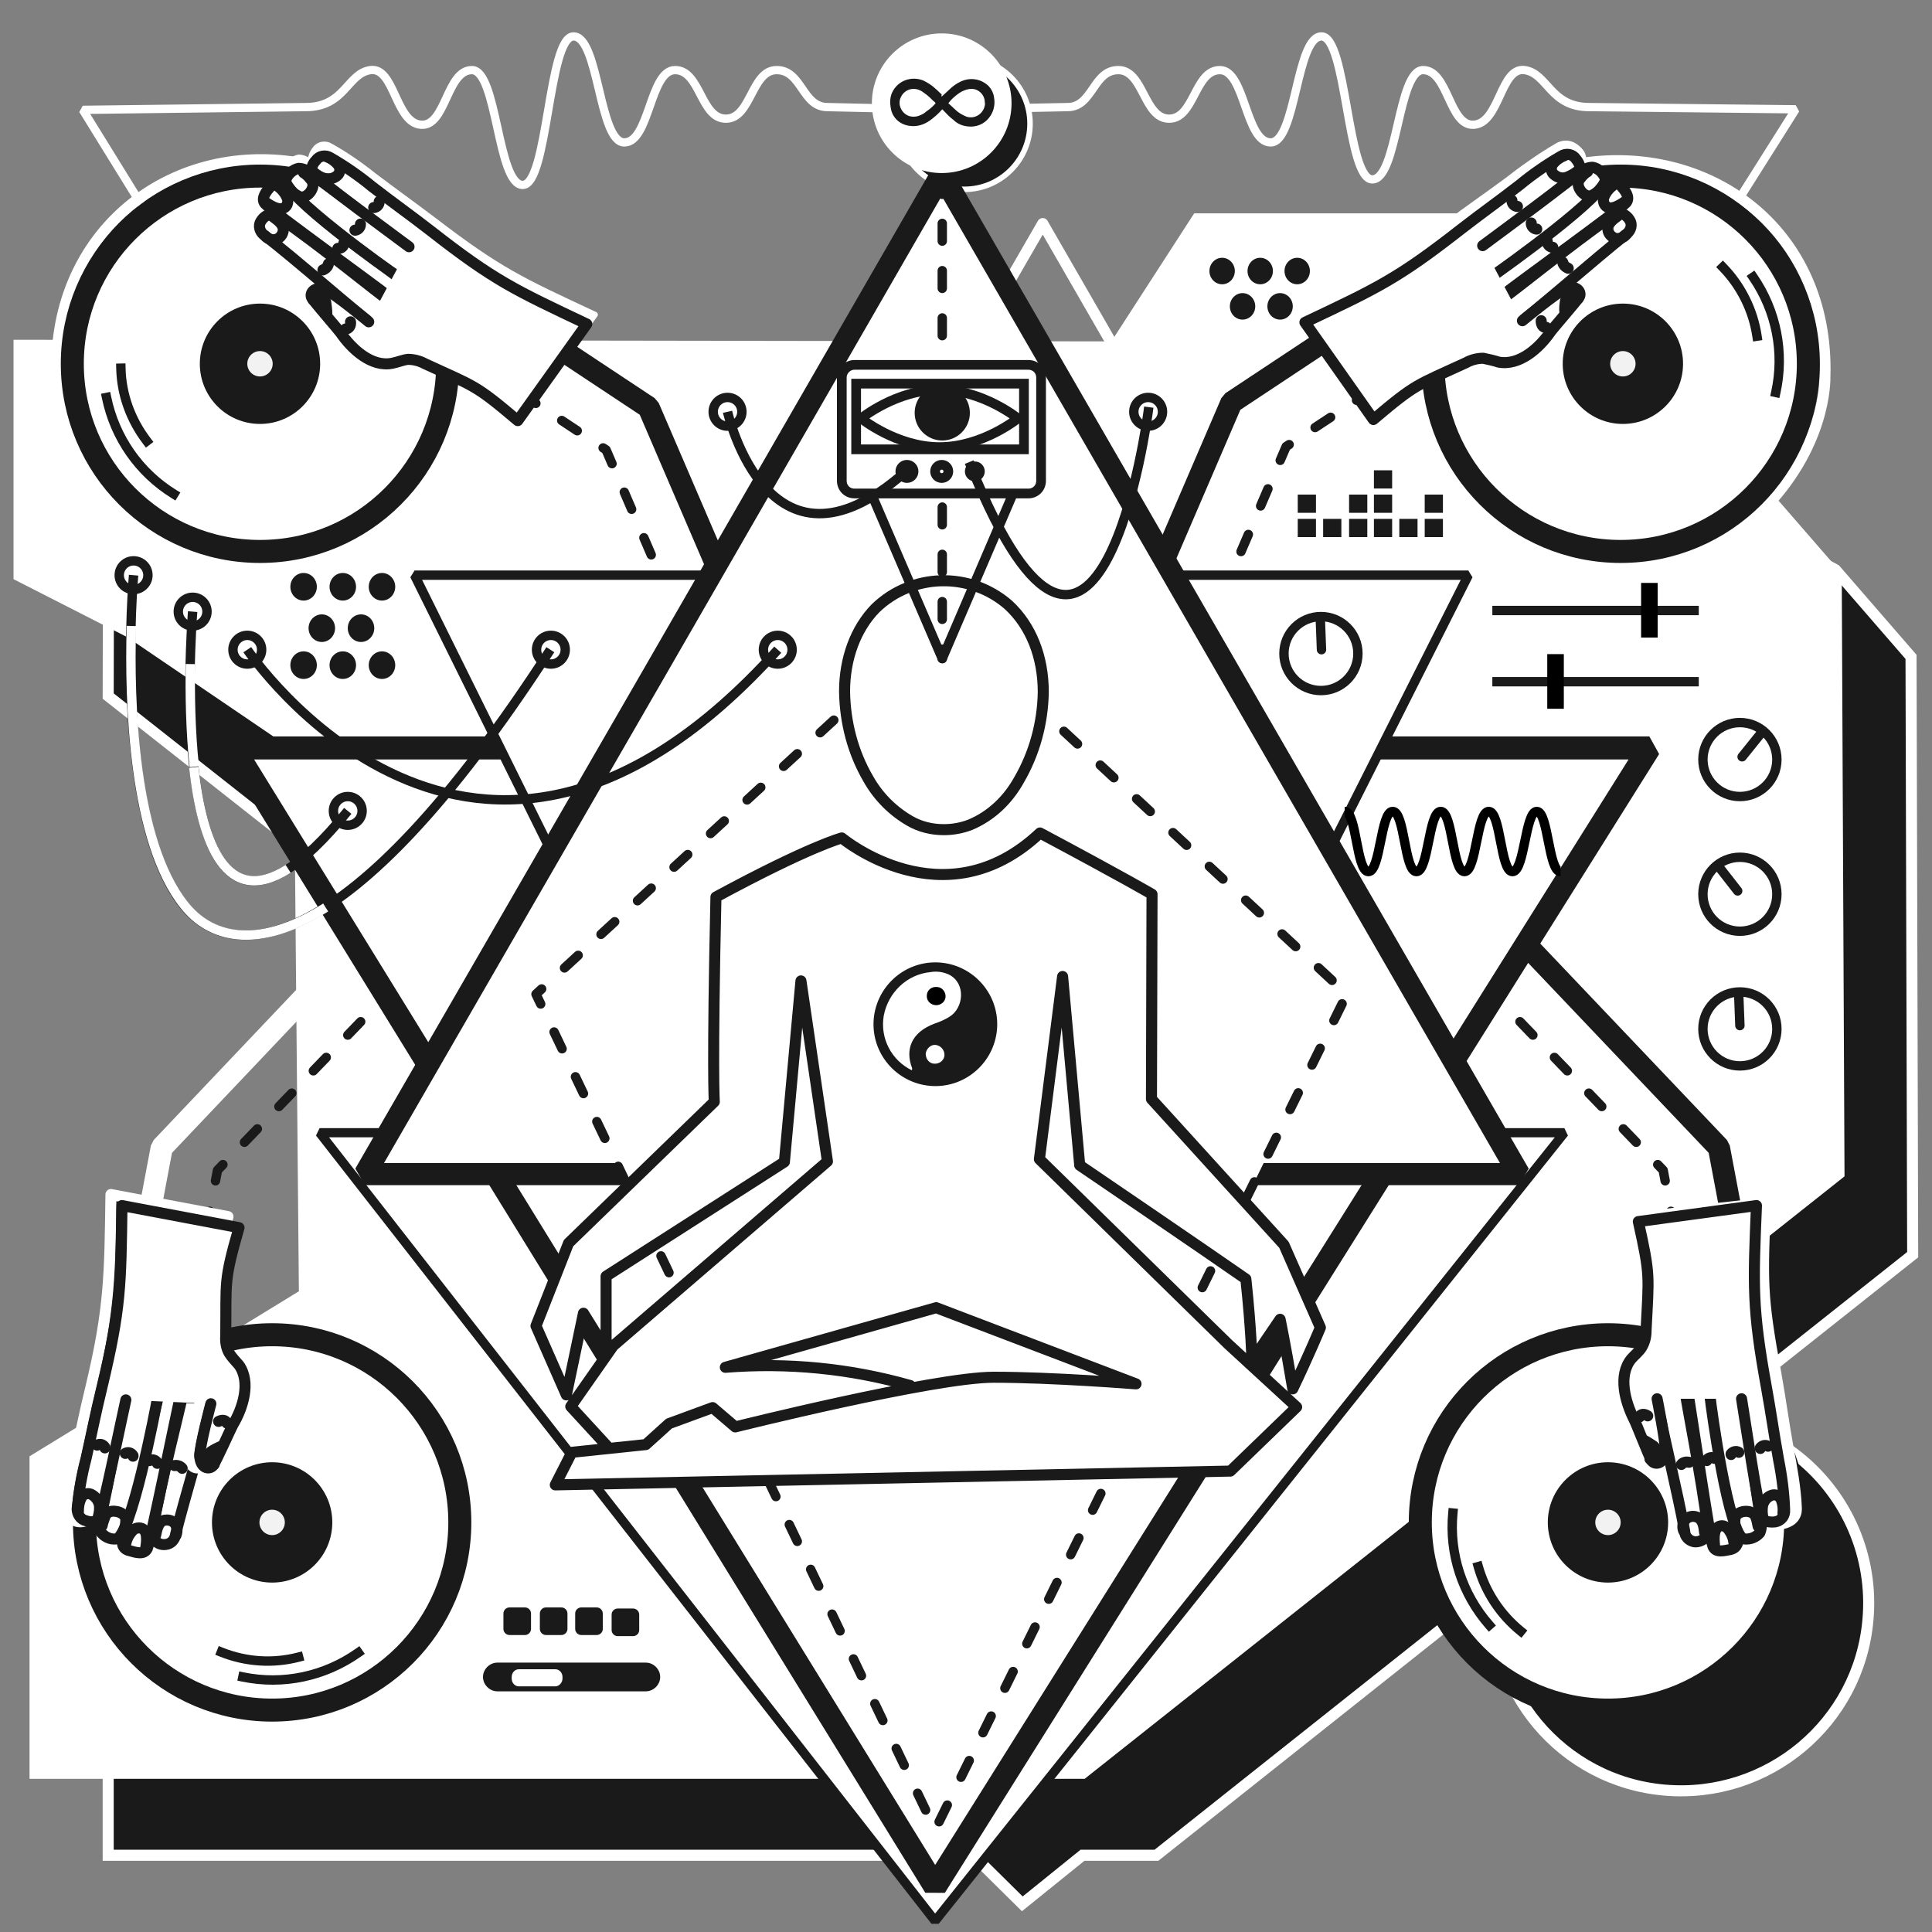 <?xml version="1.0" encoding="UTF-8"?> <!-- Generator: Adobe Illustrator 23.1.0, SVG Export Plug-In . SVG Version: 6.00 Build 0) --> <svg xmlns="http://www.w3.org/2000/svg" xmlns:xlink="http://www.w3.org/1999/xlink" id="Layer_1" x="0px" y="0px" viewBox="0 0 350 350" style="enable-background:new 0 0 350 350;" xml:space="preserve"><rect x="0" y="0" width="350" height="350" fill="#808080" stroke="none"/> <style type="text/css"> .st0{fill:none;stroke:#FFFFFF;stroke-width:2;stroke-linecap:square;stroke-linejoin:bevel;} .st1{fill:#FFFFFF;stroke:#FFFFFF;stroke-miterlimit:10;} .st2{fill:none;stroke:#FFFFFF;stroke-width:1.5;stroke-linejoin:bevel;} .st3{fill:#1A1A1A;stroke:#FFFFFF;stroke-miterlimit:10;} .st4{fill:#FFFFFF;stroke:#FFFFFF;stroke-width:1.022;stroke-linecap:round;stroke-linejoin:round;} .st5{fill:none;stroke:#FFFFFF;stroke-width:2;stroke-linecap:round;stroke-linejoin:round;stroke-miterlimit:10;} .st6{fill:#1A1A1A;stroke:#FFFFFF;stroke-width:2;stroke-miterlimit:10;} .st7{fill:#FFFFFF;stroke:#FFFFFF;stroke-width:1.7;stroke-miterlimit:10;} .st8{fill:#FFFFFF;stroke:#1A1A1A;stroke-width:1.665;stroke-linejoin:bevel;} .st9{fill:none;stroke:#FFFFFF;stroke-width:4;stroke-linecap:square;stroke-linejoin:bevel;} .st10{fill:none;stroke:#1A1A1A;stroke-width:1.7;stroke-linecap:round;stroke-linejoin:round;stroke-dasharray:3.37,5.62;} .st11{fill:none;stroke:#1A1A1A;stroke-width:4;stroke-linecap:square;stroke-linejoin:bevel;} .st12{fill:#FFFFFF;stroke:#1A1A1A;stroke-width:4.17;stroke-linejoin:bevel;} .st13{fill:#FFFFFF;stroke:#1A1A1A;stroke-width:1.7;stroke-linejoin:bevel;} .st14{fill:#FFFFFF;stroke:#1A1A1A;stroke-width:4;stroke-linecap:square;stroke-linejoin:bevel;} .st15{fill:#FFFFFF;stroke:#1A1A1A;stroke-width:4.17;stroke-linecap:round;stroke-linejoin:round;} .st16{fill:#1A1A1A;} .st17{fill:#F2F2F2;} .st18{fill:none;stroke:#1A1A1A;stroke-width:1.7;stroke-linecap:square;stroke-linejoin:bevel;} .st19{fill:#FFFFFF;stroke:#1A1A1A;stroke-width:2;stroke-linecap:round;stroke-linejoin:round;} .st20{fill:none;stroke:#1A1A1A;stroke-width:2;stroke-linecap:round;stroke-linejoin:round;} .st21{fill:#FFFFFF;stroke:#1A1A1A;stroke-width:1.7;stroke-linecap:round;stroke-linejoin:round;stroke-dasharray:3.37,5.62;} .st22{fill:#FFFFFF;} .st23{fill:none;stroke:#1A1A1A;stroke-width:1.7;stroke-linecap:round;stroke-linejoin:round;} .st24{fill:none;stroke:#1A1A1A;stroke-width:1.7;stroke-linecap:round;stroke-linejoin:round;stroke-dasharray:3.211,5.354;} .st25{fill:#FFFFFF;stroke:#FFFFFF;stroke-width:1.5;stroke-miterlimit:10;} .st26{fill:#1A1A1A;stroke:#FFFFFF;stroke-width:2;stroke-linecap:round;stroke-linejoin:round;} .st27{fill:#FFFFFF;stroke:#1A1A1A;stroke-width:1.76;stroke-miterlimit:10;} .st28{fill:none;stroke:#1A1A1A;stroke-width:1.76;stroke-miterlimit:10;} .st29{clip-path:url(#SVGID_2_);} .st30{fill:none;stroke:#1A1A1A;stroke-width:1.7;stroke-miterlimit:10;} .st31{fill:none;stroke:#FFFFFF;stroke-width:1.7;stroke-miterlimit:10;} .st32{fill:none;stroke:#000000;stroke-width:1.7;stroke-miterlimit:10;} .st33{fill:#1A1A1A;stroke:#1A1A1A;stroke-width:1.7;stroke-miterlimit:10;} </style> <title>Преподаватели</title> <g> <path class="st0" d="M10.3,67.5c-0.6-25.4,20.4-41.9,43.8-38"></path> <path class="st1" d="M71.8,47.9c-1.3-0.8-21-14.9-20-17.4c0.4-1,1.3-1.8,2.3-2c0.8,0,1.6,0.4,2.2,0.9c5.5,4.2,13.8,9.8,19.2,14"></path> <path class="st2" d="M158.9,19.6l-9-0.2c-4.6,0-4.6-6.7-9.2-6.7s-4.6,8.8-9.2,8.8c-4.6,0-4.6-8.8-9.2-8.8s-4.6,13.1-9.2,13.1 s-4.6-19.2-9.2-19.2s-4.6,26.9-9.2,26.9s-4.6-20.8-9.2-20.8s-4.7,10.2-9.2,9.9c-4.7-0.3-4.8-10.5-9.2-9.9 c-4.2,0.6-4.6,6.7-11.7,6.7L15,19.9L26.8,39"></path> <path class="st2" d="M183.4,19.6l10-0.2c4.6,0,4.6-6.7,9.2-6.7s4.6,8.8,9.2,8.8s4.6-8.8,9.2-8.8s4.6,13.1,9.2,13.1 s4.6-19.2,9.2-19.2s4.6,25.9,9.2,25.9s4.6-19.8,9.2-19.8s4.7,10.2,9.2,9.9c4.7-0.3,4.8-10.5,9.2-9.9c4.2,0.6,4.6,6.7,11.7,6.7 l37.4,0.4l-11.8,18.7"></path> <circle class="st3" cx="174.7" cy="22.4" r="11.9"></circle> <path class="st4" d="M74.6,42.9c-1.3-1-18.1-13-18.3-13.8c0-0.8,0.3-1.5,0.8-2.1c0.6-0.9,1.9-1.1,2.8-0.5c2.7,1.5,5.3,3.3,7.8,5.3 c4.1,3.1,6.8,5,10.9,8.1c11.9,9.1,15.7,10.8,29.2,17.1L95,74.8c-8-6.7-7.9-6.2-17.4-10.4c-1-0.5-2.1-0.8-3.2-0.8 c-0.9,0.1-1.9,0.5-2.9,0.7c-3.9,0.8-7.6-2.6-9.7-5.5c-0.5-0.7-4.9-5.6-5.4-6.4s0.4-2.4,2.6-1.5c1.5,0.6,8.1,5.8,8.1,5.8"></path> <path class="st0" d="M285.9,29.7c23.4-3.9,45.5,11.7,44.7,38.5c0,0.8,0.2,12.8-11.8,24.7"></path> <path class="st4" d="M275.4,58c0,0,6.6-5.2,8.1-5.8c2.2-0.9,3.1,0.6,2.6,1.5c-0.5,0.9-4.9,5.7-5.4,6.4c-2.1,2.9-5.9,6.3-9.8,5.5 c-0.9-0.2-1.9-0.6-2.9-0.7c-1.1,0-2.2,0.2-3.2,0.8c-9.5,4.2-9.4,3.7-17.4,10.3l-14.7-18.4c13.5-6.2,17.4-7.9,29.3-16.9 c4.1-3.1,6.8-4.9,11-8c2.4-1.9,6.2-4.6,9-6.2c0.9-0.6,2.7-1.1,4.4,1c0.5,0.6,0.8,2.2,0,3c-0.2,0.8-17,12.7-18.3,13.7"></path> <polygon class="st5" points="188.9,40.5 241.1,131.1 293.4,221.6 188.9,221.6 84.3,221.6 136.6,131.1 "></polygon> <path class="st6" d="M62.1,159.6l3.3,89.5l-14.7,9.6c-4.7,1.8-8.9,4.5-12.4,8.1l-18.7,12.2v57.1h156.7l8.9,8.8l10.9-8.8h13.4 l61.2-48.6c-1.6,18.7,12.2,35.2,30.9,36.8c18.7,1.6,35.2-12.2,36.8-30.9c1-11.3-3.7-22.3-12.5-29.4l0,0c-4.8-3.9-10.5-6.3-16.6-7.2 l37.2-29.5L346.2,119l-13.7-15.8c-34.6-18,3.9-35.7-10.1-48.2c-12.5-11.1-23.9-11.3-36.9-0.6l-55.3-0.1l-15,23.2L94.3,77.3 c-1.8-18.7-18.3-32.4-37-30.7C41.1,48.2,28.2,61,26.7,77.2h-7l-0.1,48.9L62.1,159.6z"></path> <polyline class="st7" points="23.5,114.7 54.1,135.5 55,234.4 6.2,264.3 6.2,321.4 196.2,321.4 333.3,212.7 332.8,104.2 276.6,39.5 216.8,39.5 201.8,62.7 3.3,62.4 3.3,104.4 23.5,114.7 "></polyline> <polygon class="st8" points="169.4,348 283.4,205.2 169.6,205.2 57.9,205.2 "></polygon> <polyline class="st9" points="84.8,149.4 29.3,207.9 23.9,236.5 "></polyline> <polyline class="st10" points="90.3,159.2 39.4,212 34,240.7 "></polyline> <polyline class="st11" points="255.8,149.4 311.4,207.9 316.8,236.5 "></polyline> <polyline class="st10" points="250.4,159.2 301.3,212 306.7,240.7 "></polyline> <polyline class="st11" points="161.2,175.4 117.5,73.8 93.2,57.7 "></polyline> <polyline class="st10" points="153.5,183.1 109.8,81.5 85.5,65.4 "></polyline> <polyline class="st11" points="179.4,174.5 223.1,72.9 247.4,56.8 "></polyline> <polyline class="st10" points="189.3,182.5 233,80.9 257.3,64.9 "></polyline> <polygon class="st12" points="169.4,341.8 298.8,135.5 169.4,135.5 42.3,135.5 "></polygon> <polygon class="st13" points="169.7,295.3 266,104.2 169.7,104.2 75.1,104.2 "></polygon> <polygon class="st14" points="170.6,31.5 222.9,122.1 275.2,212.7 170.6,212.7 66.1,212.7 118.4,122.1 "></polygon> <circle class="st15" cx="293.6" cy="65.9" r="34"></circle> <circle class="st16" cx="294" cy="65.9" r="10.9"></circle> <circle class="st17" cx="294" cy="65.9" r="2.3"></circle> <path class="st18" d="M317.6,50.2c4.2,6.1,5.7,13.7,4.1,20.9"></path> <path class="st18" d="M312.1,48.4c3.3,3.4,5.5,7.8,6.2,12.5"></path> <path class="st19" d="M272.9,60.4c5.5-4.2,16.3-13.7,21.6-17.9c0.8-0.5,1.2-1.5,0.9-2.3c-0.3-0.7-0.9-1.3-1.6-1.5 c-0.6-0.2-1.2-0.1-1.6,0.3c-8,5.6-18.4,14.1-19.6,14.8"></path> <path class="st19" d="M272.6,53.2c1.3-1.1,21.2-15.5,22-16.5s-0.3-2.3-1-3.1c-0.6-0.7-1.7-0.8-2.5-0.2c-0.1,0.1-0.1,0.1-0.2,0.2 c-6.4,5.2-13.8,11-20.2,16.2"></path> <path class="st19" d="M270.8,49.7c1.2-0.8,21-14.9,20-17.4c-0.4-1-1.2-1.8-2.3-2c-0.8,0-1.6,0.4-2.2,0.9c-5.5,4.2-13.8,9.8-19.2,14 "></path> <path class="st19" d="M268.6,44.5c1.3-1,17.5-12.8,17.7-13.6c0-0.8-0.3-1.5-0.8-2.1c-0.6-0.9-1.8-1.1-2.7-0.5 c-2.6,1.5-5.2,3.3-7.5,5.2c-4,3.1-6.6,4.9-10.6,8c-11.5,9-15.2,10.7-28.3,16.9L248.8,76c7.8-6.6,7.7-6.1,16.8-10.3 c0.9-0.5,2-0.8,3.1-0.8c0.9,0.2,1.9,0.4,2.8,0.7c3.8,0.7,7.4-2.6,9.4-5.5c0.5-0.7,4.7-5.5,5.2-6.3s-0.4-2.3-2.5-1.5 c-1.5,0.6-7.8,5.8-7.8,5.8"></path> <path class="st20" d="M283.4,28.2c-0.8,0.3-1.5,0.8-2,1.4c-0.5,0.6-0.5,1.5,0.1,2c0.7,0.6,1.5,0.8,2.4,0.5c0.7-0.3,1.3-0.6,1.9-1.1 "></path> <path class="st20" d="M287.6,31.1c-0.5,0.3-0.9,0.7-1.2,1.1c-0.3,0.3-0.5,0.7-0.5,1.1c0,1.1,1.3,2.6,2.5,2.1c0.8-0.4,1.5-1,2-1.7"></path> <path class="st20" d="M292.2,33.6c-0.8,0.6-1.4,1.4-1.7,2.3c-0.1,0.3,0,0.7,0.1,1c0.8,1.6,2.8,0.3,3.8-0.4"></path> <path class="st20" d="M293.1,39.1c-0.8,0.6-2,1.4-1.8,2.6c0.1,0.6,0.5,1.1,1.1,1.4c0.8,0.3,1.7,0,2.2-0.6"></path> <path class="st20" d="M285.9,54.1c0.2-0.6-0.1-0.7-0.3-0.8c-0.5-0.2-1-0.2-1.4,0.2c-0.3,0.3-0.5,0.6-0.6,1 c-0.1,0.7-0.2,1.4-0.1,2.1"></path> <path class="st19" d="M283.1,47.5c0.1,0.5,0.5,0.9,1,1.1"></path> <path class="st19" d="M280.3,43.7c0,0.6,0.4,1,0.9,1.1c0,0,0.1,0,0.1,0"></path> <path class="st19" d="M277.4,40.4c0,0.6,0.4,1,0.9,1.1c0,0,0,0,0.1,0"></path> <path class="st19" d="M273.9,36.3c0,0.6,0.4,1,0.9,1.1c0,0,0,0,0.1,0"></path> <path class="st19" d="M279.2,58.1c0,0.7,0.3,1.3,0.9,1.2"></path> <circle class="st15" cx="47.1" cy="65.9" r="34"></circle> <circle class="st16" cx="47.1" cy="65.9" r="10.9"></circle> <circle class="st17" cx="47.1" cy="65.9" r="2.3"></circle> <path class="st18" d="M19.3,72c1.5,7.3,5.9,13.6,12.2,17.5"></path> <path class="st18" d="M21.9,66.7c0.1,4.8,1.8,9.4,4.7,13.2"></path> <circle class="st15" cx="291.3" cy="275.8" r="34"></circle> <circle class="st16" cx="291.3" cy="275.8" r="10.9"></circle> <path class="st4" d="M300.7,253c0,0,1.6,8.2,1.5,9.8c-0.2,2.4-1.9,2.5-2.5,1.7c-0.6-0.8-2.9-6.9-3.3-7.7c-1.7-3.2-3-8.1-0.5-11.2 c0.6-0.8,1.4-1.4,1.9-2.2c0.5-1,0.8-2.1,0.8-3.2c0.5-10.4,0.9-10.1-1.4-20.2l23.1-2.6c-0.5,14.9-0.8,16.7,1.9,31.4 c0.9,5.1,1.3,8.3,2.2,13.4c0.6,3.1,1.4,7.6,1.5,10.8c0.1,1.1-0.2,2.9-2.9,3.5c-0.7,0.2-2.3-0.2-2.7-1.4c-0.7-0.5-3.7-20.9-4-22.5"></path> <circle class="st17" cx="291.3" cy="275.8" r="2.3"></circle> <path class="st18" d="M269.8,294.4c-4.9-5.6-7.3-12.9-6.6-20.3"></path> <path class="st18" d="M275.5,295.5c-3.7-3-6.4-7.1-7.7-11.7"></path> <circle class="st15" cx="49.3" cy="275.8" r="34"></circle> <circle class="st16" cx="49.3" cy="275.8" r="10.9"></circle> <circle class="st17" cx="49.3" cy="275.8" r="2.3"></circle> <path class="st18" d="M44,303.8c7.3,1.5,14.8-0.1,20.9-4.4"></path> <path class="st18" d="M40.1,299.3c4.5,1.8,9.4,2.1,14,0.9"></path> <polygon class="st21" points="170.9,112.2 97.1,180.1 169.4,331.5 244,180.1 "></polygon> <path class="st19" d="M189,125.4c-0.1,5.6-1.6,11.1-4.4,15.9c-2,3.6-5,6.5-8.8,8.1c-1.5,0.6-3.2,0.9-4.8,0.9 c-2.2,0-4.3-0.5-6.2-1.6c-3.1-1.8-5.7-4.4-7.5-7.6c-2.8-4.8-4.2-10.2-4.3-15.8c0-6,2-11.4,5.6-15.1c6.6-6.4,17.1-6.7,24.1-0.6 C186.8,113.4,189,119,189,125.4z"></path> <path class="st19" d="M164.9,251c-10.9-3.1-22.2-4.2-33.5-3.3l38.2-10.8l36.2,13.8c0,0-15-1.2-25.8-1.2s-46.8,9-46.8,9l-4.1-3.5 l-7.9,2.9l-4.2,3.8l-13.4,1.4l-3,5.9l122.3-2.5l12-11.6l-12.4-11.4l-34.2-33.5l4.2-33.1l3.1,34.2c0,0,22.5,15.3,30.1,20.6 c1,9.4,1.1,14.8,1.1,14.8l5.1-7.5c0,0,0.9,4.2,2.3,12.6c2.7-5.6,5-11.1,5-11.1l-6.6-15l-24-26.4l0.1-37.1c0,0-5.1-3-20.3-11.1 c-17.4,16.4-35.9,0.9-35.9,0.9s-5.8,1.5-22.8,10.7c-0.7,31.2-0.3,37.1-0.3,37.1l-26.4,25.6l-5.9,15l5.5,12.5l3.1-14.8l4.1,6.6 v-13.3l32.3-20.7l3-32.8l4.8,32.7l-38.8,33.4l-7.7,11l6.8,7.4"></path> <g> <polyline class="st22" points="170.7,119.3 170.7,78.3 170.7,33.5 "></polyline> <g> <line class="st23" x1="170.7" y1="119.3" x2="170.7" y2="117.6"></line> <polyline class="st24" points="170.7,112.2 170.7,78.3 170.7,37.8 "></polyline> <line class="st23" x1="170.7" y1="35.2" x2="170.7" y2="33.5"></line> </g> </g> <circle class="st25" cx="170.6" cy="18.7" r="11.9"></circle> <path class="st16" d="M170.6,17.5c0.4-0.4,0.9-0.8,1.3-1.2c0.7-0.7,1.4-1.2,2.3-1.6c1.4-0.6,3-0.5,4.3,0.4c0.9,0.6,1.5,1.6,1.6,2.7 c0.2,1.2-0.1,2.5-0.9,3.5c-0.9,1.2-2.4,1.8-3.9,1.6c-1-0.1-1.9-0.5-2.6-1.2c-0.7-0.5-1.3-1.2-1.9-1.8l-0.1-0.1l-0.1,0.1 c-0.6,0.7-1.3,1.3-2.1,1.9c-1.1,0.8-2.4,1.2-3.7,1c-1.7-0.2-3.1-1.4-3.4-3.1c-0.2-1-0.2-2,0.2-2.9c1-2.2,3.5-3.1,5.7-2.2 c0.8,0.4,1.6,0.9,2.2,1.5c0.4,0.3,0.7,0.7,1.1,1C170.5,17.4,170.6,17.5,170.6,17.5z M169.5,18.7c-0.1-0.1-0.2-0.3-0.4-0.4 c-0.5-0.5-1-1-1.6-1.4c-0.6-0.5-1.3-0.8-2-0.8c-1,0-1.9,0.6-2.3,1.5c-0.6,1.2,0,2.7,1.2,3.3c0.6,0.3,1.4,0.3,2,0.1 c0.5-0.2,1-0.4,1.4-0.8C168.4,19.8,169,19.3,169.5,18.7L169.5,18.7z M171.8,18.7L171.8,18.7c0.4,0.4,0.9,0.8,1.3,1.2 c0.5,0.5,1.2,0.9,1.9,1.2c1.3,0.5,2.8-0.2,3.3-1.6c0.1-0.3,0.2-0.7,0.1-1c0-1.3-1.1-2.4-2.4-2.4c-0.6,0-1.2,0.2-1.8,0.5 c-0.7,0.4-1.3,0.9-1.9,1.5L171.8,18.7z"></path> <path class="st19" d="M69.7,60.6C64.2,56.4,53.4,46.8,48,42.7c-0.8-0.5-1.2-1.5-0.9-2.3c0.3-0.7,0.9-1.3,1.6-1.5 c0.6-0.1,1.2,0,1.6,0.3c8,5.5,18.4,14.1,19.6,14.8"></path> <path class="st19" d="M70,53.4c-1.3-1.1-21.2-15.5-22-16.5s0.3-2.3,1-3.1c0.6-0.7,1.7-0.8,2.5-0.2c0.1,0.1,0.1,0.1,0.2,0.2 C58,39,65.5,44.8,71.8,50"></path> <path class="st19" d="M71.8,49.9c-1.3-0.8-21-14.9-20-17.4c0.4-1,1.3-1.8,2.3-2c0.8,0,1.6,0.4,2.2,0.9c5.5,4.2,13.8,9.8,19.2,14.1"></path> <path class="st19" d="M74.1,44.7c-1.3-1-17.5-12.8-17.7-13.6c0-0.8,0.3-1.5,0.8-2c0.6-0.9,1.8-1.1,2.7-0.5c2.6,1.5,5.2,3.3,7.5,5.2 c4,3.1,6.6,4.9,10.6,8c11.5,9,15.2,10.7,28.3,16.9L93.8,76.2C86,69.6,86.1,70.1,77,65.9c-0.9-0.5-2-0.8-3.1-0.8 c-0.9,0.1-1.8,0.5-2.8,0.7c-3.8,0.8-7.4-2.6-9.4-5.5c-0.5-0.7-4.7-5.5-5.2-6.3s0.4-2.3,2.5-1.5c1.5,0.6,7.8,5.8,7.8,5.8"></path> <path class="st20" d="M59.2,28.4c0.8,0.3,1.5,0.8,2,1.4c0.5,0.6,0.5,1.5-0.1,2c-0.7,0.6-1.5,0.7-2.4,0.5c-0.7-0.2-1.3-0.6-1.9-1.1"></path> <path class="st20" d="M55,31.3c0.5,0.3,0.9,0.7,1.2,1.1c0.3,0.3,0.5,0.7,0.5,1.1c0,1.1-1.3,2.6-2.5,2.1c-0.8-0.4-1.5-0.9-2-1.7"></path> <path class="st20" d="M50.4,33.8c0.8,0.6,1.4,1.4,1.7,2.3c0.1,0.3,0,0.7-0.1,1c-0.8,1.5-2.8,0.3-3.8-0.4"></path> <path class="st20" d="M49.5,39.3c0.8,0.6,2,1.4,1.8,2.6c-0.2,1-1.1,1.7-2.1,1.5c-0.5-0.1-0.9-0.3-1.2-0.7"></path> <path class="st20" d="M56.7,54.3c-0.2-0.6,0.1-0.7,0.3-0.8c0.5-0.2,1-0.2,1.4,0.2c0.3,0.3,0.5,0.6,0.6,1c0.1,0.7,0.2,1.4,0.2,2.1"></path> <path class="st19" d="M59.5,47.8c-0.1,0.5-0.5,0.9-1,1.1"></path> <path class="st19" d="M62.3,44c0,0.6-0.4,1-1,1c0,0,0,0-0.1,0"></path> <path class="st19" d="M65.3,40.6c0,0.6-0.4,1-0.9,1.1c0,0,0,0-0.1,0"></path> <path class="st19" d="M68.7,36.5c0,0.6-0.4,1-0.9,1.1c0,0,0,0-0.1,0"></path> <path class="st19" d="M63.5,58.3c0.1,0.7-0.3,1.3-0.9,1.3"></path> <path class="st19" d="M39.1,250.9c-1.5,6.8-5.7,20.6-7.3,27.1c-0.1,0.9-0.8,1.7-1.8,1.8c-0.8,0.1-1.5-0.2-2-0.8 c-0.4-0.5-0.5-1-0.4-1.6c1.7-9.6,5.1-22.6,5.3-23.9"></path> <path class="st26" d="M20.8,253.6c-0.4,1.6-4.4,21.3-5,21.8c-0.7,0.3-1.5,0.4-2.2,0.1c-1-0.2-1.7-1.2-1.6-2.3c0.3-3,0.8-6,1.6-9 c1.1-4.9,1.7-8.1,2.9-13c3.4-14.2,3.4-20.3,3.6-34.8l21.2,4c-2.8,9.8-2.3,11.5-2.4,21.6c-0.1,1.1,0.1,2.2,0.6,3.1 c0.5,0.8,1.2,1.5,1.8,2.2c2.2,3.1,0.7,7.8-1.1,10.8c-0.4,0.7-3,6.6-3.6,7.4s-2.3,0.6-2.4-1.7c-0.1-1.6,2-9.5,2-9.5"></path> <path class="st19" d="M32.5,253.7c-0.4,1.7-5.3,25.7-5.8,26.8c-0.6,1.3-2.2,0.7-3.3,0.4c-1.3-0.3-1.4-1.5-1.1-2.4 c2-8,4.2-17.1,6.3-25.1"></path> <path class="st19" d="M28.5,253.4c-0.2,1.4-4.8,25.3-7.5,25.4c-1.1,0.1-2.1-0.4-2.8-1.3c-0.3-0.8-0.3-1.6,0-2.4 c1.6-6.7,3.1-16.6,4.8-23.3"></path> <path class="st19" d="M22.8,253.6c-0.4,1.6-4.4,21.3-5,21.8c-0.7,0.3-1.5,0.4-2.2,0.1c-1-0.2-1.7-1.2-1.6-2.3c0.3-3,0.8-6,1.6-9 c1.1-4.9,1.7-8.1,2.9-13c3.4-14.2,3.4-18.3,3.6-32.8l21.2,4c-2.8,9.8-2.3,9.5-2.4,19.6c-0.1,1.1,0.1,2.2,0.6,3.1 c0.5,0.8,1.2,1.5,1.8,2.2c2.2,3.1,0.7,7.8-1.1,10.8c-0.4,0.7-3,6.6-3.6,7.4s-2.3,0.6-2.4-1.7c-0.1-1.6,2-9.5,2-9.5"></path> <path class="st20" d="M14.2,273.8c0-0.8,0.1-1.6,0.5-2.4c0.3-0.7,1.1-1,1.8-0.7c0.8,0.4,1.3,1.1,1.5,1.9c0.1,0.7,0,1.5-0.2,2.2"></path> <path class="st20" d="M18.5,276.4c0.1-0.5,0.3-1.1,0.5-1.6c0.1-0.4,0.4-0.7,0.8-0.9c1-0.4,2.9,0.1,3,1.4c0,0.9-0.2,1.8-0.7,2.6"></path> <path class="st20" d="M22.8,279.6c0.2-1,0.7-1.8,1.4-2.5c0.3-0.2,0.6-0.3,1-0.3c1.7,0,1.4,2.5,1.2,3.6"></path> <path class="st20" d="M28.2,278.1c0.2-1,0.5-2.5,1.6-2.7c0.6-0.1,1.2,0,1.7,0.4c0.6,0.6,0.7,1.5,0.4,2.3"></path> <path class="st20" d="M38.8,265.3c-0.4,0.4-0.7,0.2-0.8,0.1c-0.4-0.3-0.6-0.9-0.4-1.4c0.1-0.4,0.3-0.7,0.6-1c0.6-0.4,1.2-0.7,1.9-1 "></path> <path class="st19" d="M31.6,265.5c0.5-0.1,1.1,0.1,1.4,0.5"></path> <path class="st19" d="M27.1,264.6c0.5-0.3,1.1-0.1,1.4,0.4c0,0,0,0.1,0,0.1"></path> <path class="st19" d="M22.7,263.3c0.5-0.3,1.1-0.1,1.4,0.4c0,0,0,0.1,0,0.1"></path> <path class="st19" d="M17.6,261.8c0.5-0.3,1.1-0.1,1.4,0.4c0,0,0,0.1,0,0.1"></path> <path class="st19" d="M39.6,257.5c0.6-0.3,1.3-0.3,1.5,0.3"></path> <path class="st19" d="M299.4,249.9c1.2,6.9,4.6,20.8,5.8,27.5c0,0.9,0.7,1.7,1.7,1.9c0.7,0.1,1.5-0.2,2-0.7c0.4-0.4,0.6-1,0.5-1.6 c-1.2-9.6-3.9-22.9-4-24.2"></path> <path class="st19" d="M305.9,253c0.3,1.7,3.9,25.9,4.4,27.1c0.5,1.3,2.1,0.8,3.2,0.6c1.3-0.3,1.5-1.5,1.3-2.4 c-1.6-8.1-3.3-17.4-5-25.4"></path> <path class="st19" d="M309.8,253c0.1,1.5,3.4,25.5,6.2,25.8c1.1,0.1,2.1-0.3,2.8-1.1c0.3-0.7,0.4-1.6,0.2-2.4 c-1.2-6.8-2.2-16.8-3.5-23.6"></path> <path class="st19" d="M315.5,253.4c0.3,1.6,3.2,21.5,3.9,22c0.7,0.3,1.5,0.4,2.2,0.3c1.1-0.2,1.8-1.1,1.7-2.2 c-0.1-3-0.5-6.1-1.1-9.1c-0.9-5-1.3-8.1-2.2-13.1c-2.6-14.3-2.4-18.4-1.8-32.9l-21.4,2.9c2.2,9.9,1.9,9.6,1.4,19.7 c0,1.1-0.2,2.1-0.8,3.1c-0.5,0.8-1.3,1.4-1.9,2.1c-2.4,3-1.1,7.7,0.5,10.9c0.4,0.7,2.7,6.7,3.2,7.5s2.2,0.8,2.5-1.6 c0.1-1.6-1.5-9.6-1.5-9.6"></path> <path class="st20" d="M323,274.1c0.1-0.8,0-1.6-0.3-2.4c-0.3-0.7-1.1-1.1-1.8-0.8c-0.8,0.3-1.4,1-1.6,1.9c-0.1,0.7-0.1,1.5,0.1,2.2 "></path> <path class="st20" d="M318.5,276.5c-0.1-0.5-0.2-1.1-0.4-1.6c-0.1-0.4-0.4-0.7-0.8-0.9c-1-0.5-2.9-0.1-3,1.2 c-0.1,0.9,0.1,1.8,0.5,2.6"></path> <path class="st20" d="M314.1,279.4c-0.1-1-0.6-1.9-1.2-2.6c-0.3-0.2-0.6-0.4-0.9-0.4c-1.7,0-1.5,2.4-1.4,3.5"></path> <path class="st20" d="M308.8,277.6c-0.1-1-0.3-2.5-1.5-2.8c-0.6-0.2-1.2-0.1-1.8,0.3c-0.6,0.6-0.8,1.4-0.5,2.2"></path> <path class="st20" d="M298.9,264.3c0.4,0.5,0.7,0.2,0.8,0.1c0.4-0.3,0.6-0.8,0.5-1.4c-0.1-0.4-0.3-0.7-0.6-1 c-0.6-0.4-1.2-0.8-1.8-1.1"></path> <path class="st19" d="M306,264.9c-0.5-0.1-1.1,0-1.4,0.4"></path> <path class="st19" d="M310.6,264.2c-0.5-0.3-1.1-0.1-1.4,0.3c0,0,0,0.1,0,0.1"></path> <path class="st19" d="M315,263.1c-0.5-0.3-1.1-0.1-1.4,0.3c0,0,0,0.1,0,0.1"></path> <path class="st19" d="M320.3,262c-0.5-0.3-1.1-0.1-1.4,0.3c0,0,0,0.1,0,0.1"></path> <path class="st19" d="M298.5,256.5c-0.6-0.4-1.3-0.4-1.5,0.2"></path> <line class="st23" x1="156.2" y1="85.6" x2="170.7" y2="119.3"></line> <line class="st23" x1="184.9" y1="86.2" x2="170.7" y2="119.3"></line> <path class="st27" d="M154.8,66.1h31.5c1.3,0,2.3,1,2.3,2.3v18.7c0,1.3-1,2.3-2.3,2.3h-31.5c-1.3,0-2.3-1-2.3-2.3V68.4 C152.5,67.2,153.5,66.1,154.8,66.1z"></path> <path class="st28" d="M184.4,75.8c0,0-6.4,5.2-14.2,5.2S156,75.8,156,75.8s6.4-5.2,14.2-5.2S184.4,75.8,184.4,75.8z"></path> <g> <defs> <circle id="SVGID_1_" cx="170.7" cy="74.8" r="5"></circle> </defs> <clipPath id="SVGID_2_"> <use xlink:href="#SVGID_1_" style="overflow:visible;"></use> </clipPath> <g class="st29"> <path class="st16" d="M185.5,75.9c0,0-6.6,5.2-14.6,5.2s-14.6-5.2-14.6-5.2s6.6-5.2,14.6-5.2S185.5,75.9,185.5,75.9z"></path> </g> </g> <rect x="155.1" y="69.5" class="st28" width="30.4" height="11.9"></rect> <circle class="st28" cx="164.3" cy="85.4" r="1.2"></circle> <circle class="st28" cx="170.6" cy="85.4" r="1.2"></circle> <circle class="st16" cx="176.6" cy="85.4" r="1.8"></circle> <circle class="st23" cx="239.3" cy="118.4" r="6.7"></circle> <line class="st23" x1="239.4" y1="117.7" x2="239.2" y2="112.5"></line> <circle class="st23" cx="315.2" cy="137.6" r="6.7"></circle> <line class="st23" x1="315.6" y1="137.1" x2="318.9" y2="133"></line> <circle class="st23" cx="315.2" cy="162" r="6.7"></circle> <line class="st23" x1="314.8" y1="161.4" x2="311.6" y2="157.3"></line> <circle class="st23" cx="315.2" cy="186.4" r="6.7"></circle> <line class="st23" x1="315.2" y1="185.8" x2="315" y2="180.6"></line> <line class="st18" x1="306.9" y1="123.5" x2="271.2" y2="123.5"></line> <rect x="280.3" y="118.5" width="3" height="9.9"></rect> <line class="st18" x1="306.9" y1="110.6" x2="271.2" y2="110.6"></line> <rect x="297.3" y="105.6" width="3" height="9.9"></rect> <circle class="st30" cx="24.2" cy="104.2" r="2.6"></circle> <circle class="st30" cx="34.9" cy="110.8" r="2.6"></circle> <circle class="st30" cx="44.8" cy="117.7" r="2.6"></circle> <circle class="st30" cx="63" cy="146.9" r="2.6"></circle> <circle class="st30" cx="99.8" cy="117.7" r="2.6"></circle> <circle class="st30" cx="140.9" cy="117.7" r="2.6"></circle> <path class="st30" d="M24.2,104.2c0,0-3.9,43.5,9.1,59.8c8.3,10.4,29.3,11,66.4-46.3"></path> <path class="st31" d="M23.8,113.4c-0.4,13.7,0.3,39,9.6,50.6c4.5,5.7,12.9,8.4,25.6,0.4"></path> <path class="st30" d="M34.9,110.8c0,0-6.5,78.8,28.1,36.1"></path> <path class="st31" d="M56.6,153.8"></path> <path class="st31" d="M52.2,157.4"></path> <path class="st31" d="M35.1,139c1.5,13.6,5.8,25.6,17.1,18.4"></path> <path class="st31" d="M34.5,120.3c-0.1,5.3,0,12.2,0.7,18.6"></path> <path class="st31" d="M34.5,120.3"></path> <path class="st31" d="M34.9,110.8"></path> <path class="st30" d="M44.8,117.7c0,0,41,61.2,96.1,0"></path> <path class="st16" d="M105.3,291.2h2.8c0.6,0,1.1,0.5,1.1,1.1v2.8c0,0.6-0.5,1.1-1.1,1.1h-2.8c-0.6,0-1.1-0.5-1.1-1.1v-2.8 C104.2,291.7,104.7,291.2,105.3,291.2z"></path> <path class="st16" d="M111.9,291.4h2.8c0.6,0,1.1,0.5,1.1,1.1v2.8c0,0.6-0.5,1.1-1.1,1.1h-2.8c-0.6,0-1.1-0.5-1.1-1.1v-2.8 C110.8,291.9,111.3,291.4,111.9,291.4z"></path> <path class="st16" d="M92.3,291.2h2.8c0.6,0,1.1,0.5,1.1,1.1v2.8c0,0.6-0.5,1.1-1.1,1.1h-2.8c-0.6,0-1.1-0.5-1.1-1.1v-2.8 C91.2,291.7,91.7,291.2,92.3,291.2z"></path> <path class="st16" d="M98.9,291.2h2.8c0.6,0,1.1,0.5,1.1,1.1v2.8c0,0.6-0.5,1.1-1.1,1.1h-2.8c-0.6,0-1.1-0.5-1.1-1.1v-2.8 C97.8,291.7,98.3,291.2,98.9,291.2z"></path> <ellipse class="st16" cx="55" cy="106.3" rx="2.4" ry="2.5"></ellipse> <ellipse class="st16" cx="62.1" cy="106.3" rx="2.4" ry="2.5"></ellipse> <ellipse class="st16" cx="69.2" cy="106.3" rx="2.4" ry="2.5"></ellipse> <ellipse class="st16" cx="55" cy="120.5" rx="2.4" ry="2.5"></ellipse> <ellipse class="st16" cx="62.1" cy="120.5" rx="2.4" ry="2.5"></ellipse> <ellipse class="st16" cx="69.2" cy="120.5" rx="2.4" ry="2.5"></ellipse> <ellipse class="st16" cx="58.3" cy="113.8" rx="2.4" ry="2.5"></ellipse> <ellipse class="st16" cx="65.4" cy="113.8" rx="2.4" ry="2.5"></ellipse> <ellipse class="st16" cx="225.1" cy="55.5" rx="2.3" ry="2.4"></ellipse> <ellipse class="st16" cx="231.9" cy="55.5" rx="2.3" ry="2.4"></ellipse> <ellipse class="st16" cx="221.4" cy="49.1" rx="2.3" ry="2.4"></ellipse> <ellipse class="st16" cx="228.3" cy="49.1" rx="2.3" ry="2.4"></ellipse> <ellipse class="st16" cx="235" cy="49.1" rx="2.3" ry="2.4"></ellipse> <path class="st32" d="M243.6,147c2.2,0,2.1,10.9,4.3,10.9s2.2-10.9,4.4-10.9s2.1,10.9,4.3,10.9s2.2-10.9,4.4-10.9 s2.1,10.9,4.3,10.9s2.2-10.9,4.4-10.9s2.1,10.9,4.3,10.9s2.3-10.9,4.4-10.9s2.1,10.9,4.3,10.9"></path> <path class="st16" d="M90.1,301.2H117c1.4,0,2.6,1.2,2.6,2.6v0c0,1.4-1.2,2.6-2.6,2.6H90.1c-1.4,0-2.6-1.2-2.6-2.6v0 C87.5,302.4,88.7,301.2,90.1,301.2z"></path> <path class="st22" d="M94,302.4h6.6c0.7,0,1.3,0.6,1.3,1.4v0.3c0,0.7-0.6,1.4-1.3,1.4H94c-0.7,0-1.3-0.6-1.3-1.4v-0.3 C92.7,303,93.3,302.4,94,302.4z"></path> <circle class="st30" cx="131.8" cy="74.6" r="2.6"></circle> <circle class="st30" cx="208" cy="74.6" r="2.6"></circle> <path class="st30" d="M131.8,74.6c0,0,7.6,33.8,33.3,9.9"></path> <path class="st18" d="M208,74.6c0,0-8.8,67.4-32.1,9.9"></path> <path class="st33" d="M179.8,185.9c-0.2,5.7-5,10.2-10.7,10c-5.7-0.2-10.2-5-10-10.7c0.2-5.7,5-10.2,10.7-10 C175.5,175.4,180,180.2,179.8,185.9C179.8,185.9,179.8,185.9,179.8,185.9z M165.2,193.9c0-0.1,0.1-0.3,0-0.4 c-1.2-3.2-0.1-6.4,4.2-8c0.9-0.3,1.8-0.7,2.6-1.2c1.8-0.9,2.6-3,2-4.9c-0.7-2.6-1.6-3.2-4.2-3.3c-0.4,0-0.8,0-1.2,0 c-4.3,0.4-7.8,3.6-8.4,7.9C159.4,188.1,161.5,192.1,165.2,193.9L165.2,193.9z M167.7,190.9c-0.1,0.9,0.7,1.7,1.6,1.8c0,0,0,0,0,0 c0.9,0.1,1.7-0.6,1.7-1.5c0,0,0,0,0-0.1c0.1-0.9-0.6-1.8-1.5-1.9c0,0,0,0,0,0C168.6,189.3,167.8,190,167.7,190.9L167.7,190.9z"></path> <path class="st22" d="M165.2,193.9c-3.7-1.8-5.8-5.8-5.1-9.9c0.8-4.2,4.2-7.5,8.5-7.9c1.2-0.2,2.4,0,3.4,0.5c3,1.6,2.6,6,0,7.6 c-0.8,0.5-1.7,0.9-2.6,1.2c-4.4,1.6-5.4,4.8-4.2,8C165.3,193.6,165.2,193.8,165.2,193.9z M167.9,180.4c0,0.9,0.7,1.7,1.6,1.7 c0,0,0.1,0,0.1,0c0.9,0,1.7-0.7,1.7-1.6s-0.7-1.7-1.6-1.7c-0.9-0.1-1.7,0.6-1.8,1.5C167.9,180.3,167.9,180.4,167.9,180.4 L167.9,180.4z"></path> <path class="st22" d="M167.7,190.9c0.1-0.9,0.9-1.7,1.8-1.6c0.9,0.1,1.6,0.9,1.6,1.8c0,0,0,0,0,0c0,0.9-0.8,1.6-1.7,1.6 c0,0,0,0-0.1,0C168.4,192.7,167.7,191.9,167.7,190.9C167.7,191,167.7,190.9,167.7,190.9z"></path> <path d="M167.9,180.4c0-0.9,0.7-1.6,1.6-1.6c0.1,0,0.1,0,0.2,0c0.9,0,1.6,0.8,1.6,1.7s-0.8,1.6-1.7,1.6l0,0c-0.9,0-1.7-0.7-1.7-1.6 C167.9,180.5,167.9,180.5,167.9,180.4z"></path> <rect x="239.7" y="94" class="st16" width="3.3" height="3.3"></rect> <rect x="248.9" y="85.2" class="st16" width="3.3" height="3.3"></rect> <rect x="248.9" y="89.6" class="st16" width="3.3" height="3.3"></rect> <rect x="248.9" y="94" class="st16" width="3.3" height="3.3"></rect> <rect x="244.4" y="89.6" class="st16" width="3.3" height="3.3"></rect> <rect x="244.4" y="94" class="st16" width="3.3" height="3.3"></rect> <rect x="235.1" y="89.6" class="st16" width="3.3" height="3.3"></rect> <rect x="235.1" y="94" class="st16" width="3.3" height="3.3"></rect> <rect x="253.5" y="94" class="st16" width="3.3" height="3.3"></rect> <rect x="258.1" y="89.6" class="st16" width="3.3" height="3.3"></rect> <rect x="258.1" y="94" class="st16" width="3.3" height="3.3"></rect> </g> </svg> 